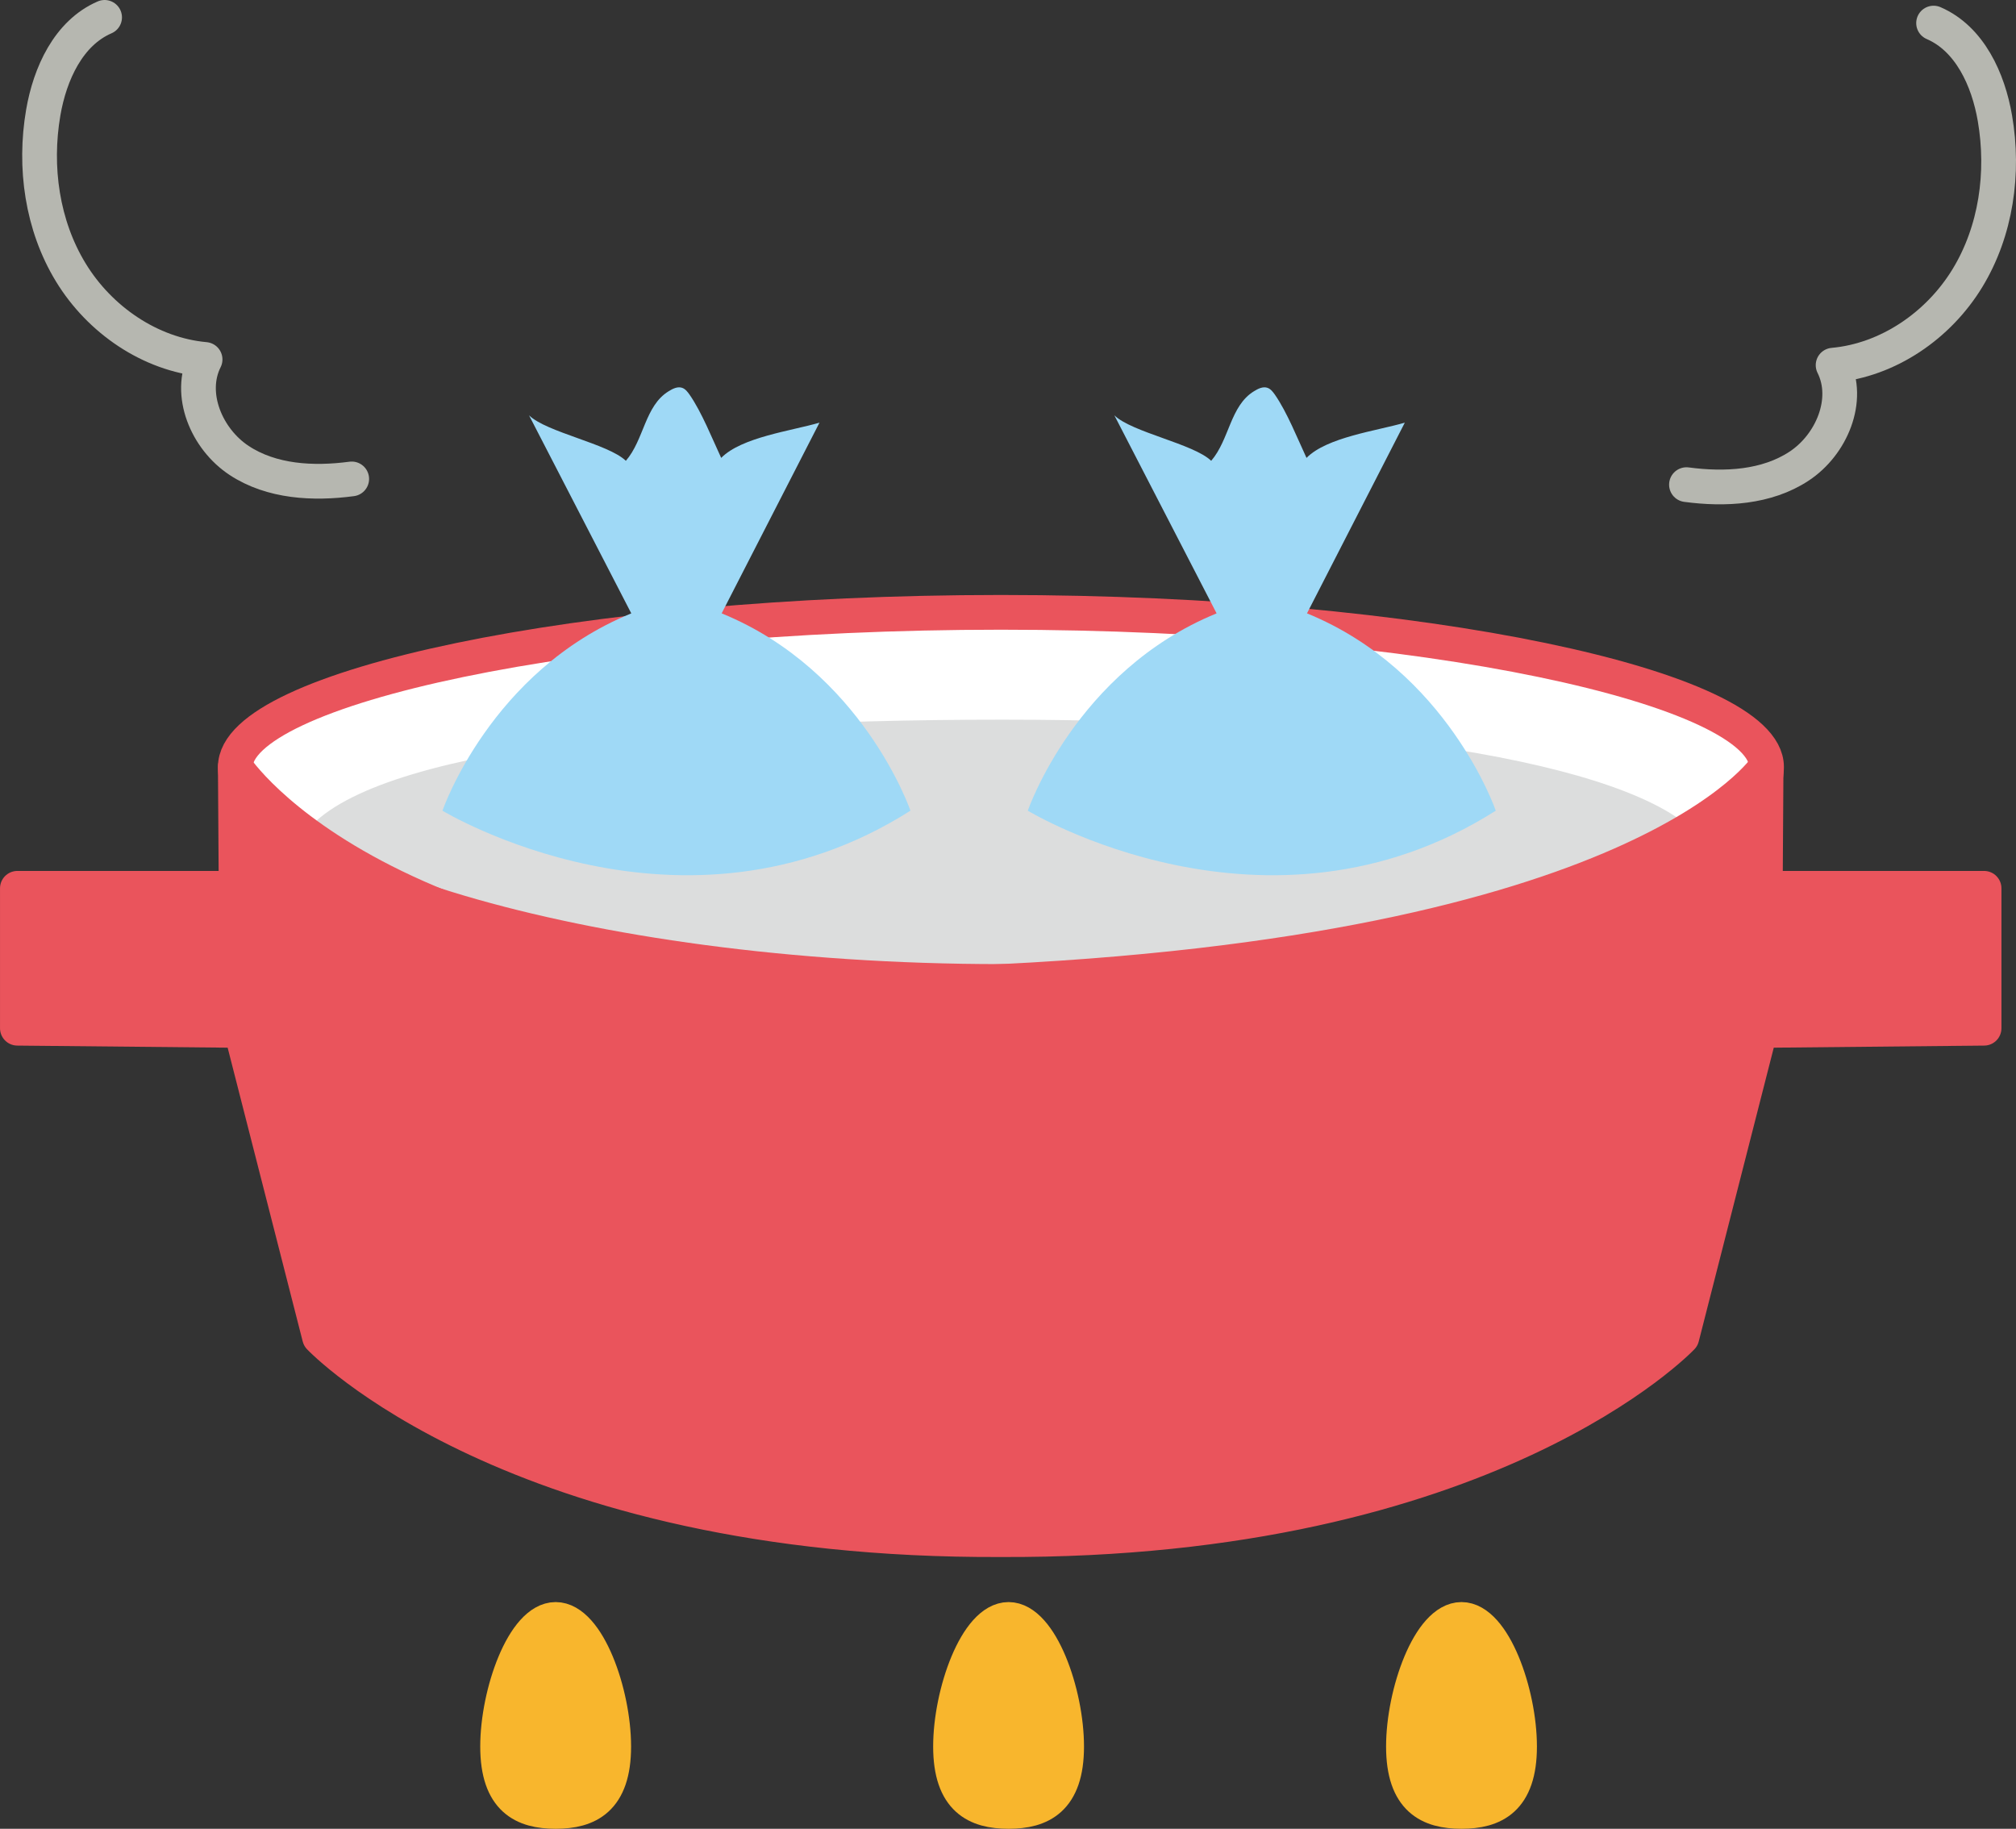 <?xml version="1.0" encoding="UTF-8"?>
<svg xmlns="http://www.w3.org/2000/svg" xmlns:xlink="http://www.w3.org/1999/xlink" viewBox="0 0 91.951 83.408">
  <rect x="0" y="0" width="91.951" height="83.408" fill="#333333" stroke="none"/>
  <defs>
    <style>
      .cls-1, .cls-2, .cls-3, .cls-4, .cls-5 {
        fill: none;
      }

      .cls-2 {
        stroke: #b6b7b0;
      }

      .cls-2, .cls-3, .cls-4, .cls-5 {
        stroke-linecap: round;
        stroke-linejoin: round;
      }

      .cls-2, .cls-3, .cls-5 {
        stroke-width: 1.584px;
      }

      .cls-6 {
        isolation: isolate;
      }

      .cls-7 {
        mix-blend-mode: multiply;
      }

      .cls-8 {
        fill: #fff;
      }

      .cls-9 {
        fill: #dcdddd;
      }

      .cls-10 {
        fill: #ea545c;
      }

      .cls-11 {
        fill: #f8b62d;
      }

      .cls-3 {
        stroke: #f8b62d;
      }

      .cls-12 {
        fill: #9fd9f6;
      }

      .cls-4 {
        stroke-width: 1.056px;
      }

      .cls-4, .cls-5 {
        stroke: #ea545c;
      }

      .cls-13 {
        clip-path: url(#clippath);
      }
    </style>
    <clipPath id="clippath">
      <rect class="cls-1" x="12.179" y="43.825" width="66.608" height="7.889"/>
    </clipPath>
  </defs>
  <g class="cls-6">
    <g id="_レイヤー_2" data-name="レイヤー 2">
      <g id="_ナビ" data-name="ナビ">
        <g>
          <path class="cls-8" d="M80.573,34.977c0,4.644-15.634,9.786-34.92,9.786s-34.92-5.142-34.92-9.786c0-3.596,15.634-7.049,34.92-7.049s34.92,3.453,34.92,7.049"/>
          <path class="cls-9" d="M77.551,38.193c-3.098-3.544-16.171-5.37-31.826-5.37-16.411,0-29.798,1.597-32.02,5.484,0,0,11.843,6.524,31.213,6.524s32.633-6.638,32.633-6.638"/>
          <path class="cls-10" d="M80.553,34.977l-.036,5.537h9.978v6.382l-10.209.101-3.573,13.991s-8.813,9.332-31.084,9.233h.03c-22.274.099-31.084-9.233-31.084-9.233l-3.575-13.991-10.207-.101v-6.382h9.976l-.036-5.537s6.897,10.656,33.538,9.852c30.757-1.271,36.282-9.852,36.282-9.852"/>
          <path class="cls-5" d="M80.553,34.977l-.036,5.537h9.978v6.382l-10.209.101-3.573,13.991s-8.813,9.332-31.084,9.233h.03c-22.274.099-31.084-9.233-31.084-9.233l-3.575-13.991-10.207-.101v-6.382h9.976l-.036-5.537s6.897,10.656,33.538,9.852c30.757-1.271,36.282-9.852,36.282-9.852Z"/>
          <path class="cls-11" d="M27.992,79.655c0,2.418-1.185,2.961-2.648,2.961-1.461,0-2.648-.543-2.648-2.961s1.187-5.795,2.648-5.795c1.464,0,2.648,3.377,2.648,5.795"/>
          <path class="cls-3" d="M27.992,79.655c0,2.418-1.185,2.961-2.648,2.961-1.461,0-2.648-.543-2.648-2.961s1.187-5.795,2.648-5.795c1.464,0,2.648,3.377,2.648,5.795Z"/>
          <path class="cls-11" d="M48.65,79.655c0,2.418-1.185,2.961-2.648,2.961-1.461,0-2.648-.543-2.648-2.961s1.187-5.795,2.648-5.795c1.464,0,2.648,3.377,2.648,5.795"/>
          <path class="cls-3" d="M48.65,79.655c0,2.418-1.185,2.961-2.648,2.961-1.461,0-2.648-.543-2.648-2.961s1.187-5.795,2.648-5.795c1.464,0,2.648,3.377,2.648,5.795Z"/>
          <path class="cls-11" d="M69.308,79.655c0,2.418-1.185,2.961-2.648,2.961-1.461,0-2.648-.543-2.648-2.961s1.187-5.795,2.648-5.795c1.464,0,2.648,3.377,2.648,5.795"/>
          <path class="cls-3" d="M69.308,79.655c0,2.418-1.185,2.961-2.648,2.961-1.461,0-2.648-.543-2.648-2.961s1.187-5.795,2.648-5.795c1.464,0,2.648,3.377,2.648,5.795Z"/>
          <path class="cls-5" d="M80.573,34.977c0,4.644-15.634,9.786-34.92,9.786s-34.92-5.142-34.92-9.786c0-3.596,15.634-7.049,34.92-7.049s34.92,3.453,34.92,7.049Z"/>
          <g class="cls-7">
            <g class="cls-13">
              <path class="cls-4" d="M78.259,44.6c-5.035,3.529-17.735,6.587-32.605,6.587-15.218,0-28.164-3.204-32.947-6.834"/>
            </g>
          </g>
          <path class="cls-12" d="M32.916,27.975c6.428,2.625,8.61,8.999,8.61,8.999-10.437,6.625-21.345,0-21.345,0,0,0,2.184-6.374,8.612-8.999l-4.663-9.032c.8.777,3.613,1.297,4.416,2.074.832-.961.864-2.505,1.947-3.17.188-.118.414-.232.623-.158.148.053.249.188.34.317.549.792,1.031,2.004,1.438,2.878.929-.946,3.21-1.235,4.483-1.607l-4.462,8.699Z"/>
          <path class="cls-12" d="M59.613,27.975c6.428,2.625,8.61,8.999,8.61,8.999-10.437,6.625-21.345,0-21.345,0,0,0,2.184-6.374,8.612-8.999l-4.663-9.032c.8.777,3.613,1.297,4.416,2.074.832-.961.864-2.505,1.947-3.17.188-.118.414-.232.623-.158.148.053.249.188.34.317.549.792,1.031,2.004,1.438,2.878.929-.946,3.21-1.235,4.483-1.607l-4.462,8.699Z"/>
          <path class="cls-2" d="M4.771.792c-1.649.712-2.494,2.572-2.798,4.342-.427,2.486-.055,5.144,1.259,7.296,1.313,2.152,3.609,3.738,6.122,3.964-.796,1.586.072,3.63,1.552,4.606,1.48.976,3.379,1.077,5.136.843"/>
          <path class="cls-2" d="M88.192,1.053c1.649.712,2.494,2.572,2.798,4.342.427,2.486.055,5.144-1.259,7.296-1.313,2.152-3.609,3.738-6.122,3.964.796,1.586-.072,3.632-1.552,4.606-1.48.976-3.379,1.077-5.136.843"/>
        </g>
      </g>
    </g>
  </g>
</svg>